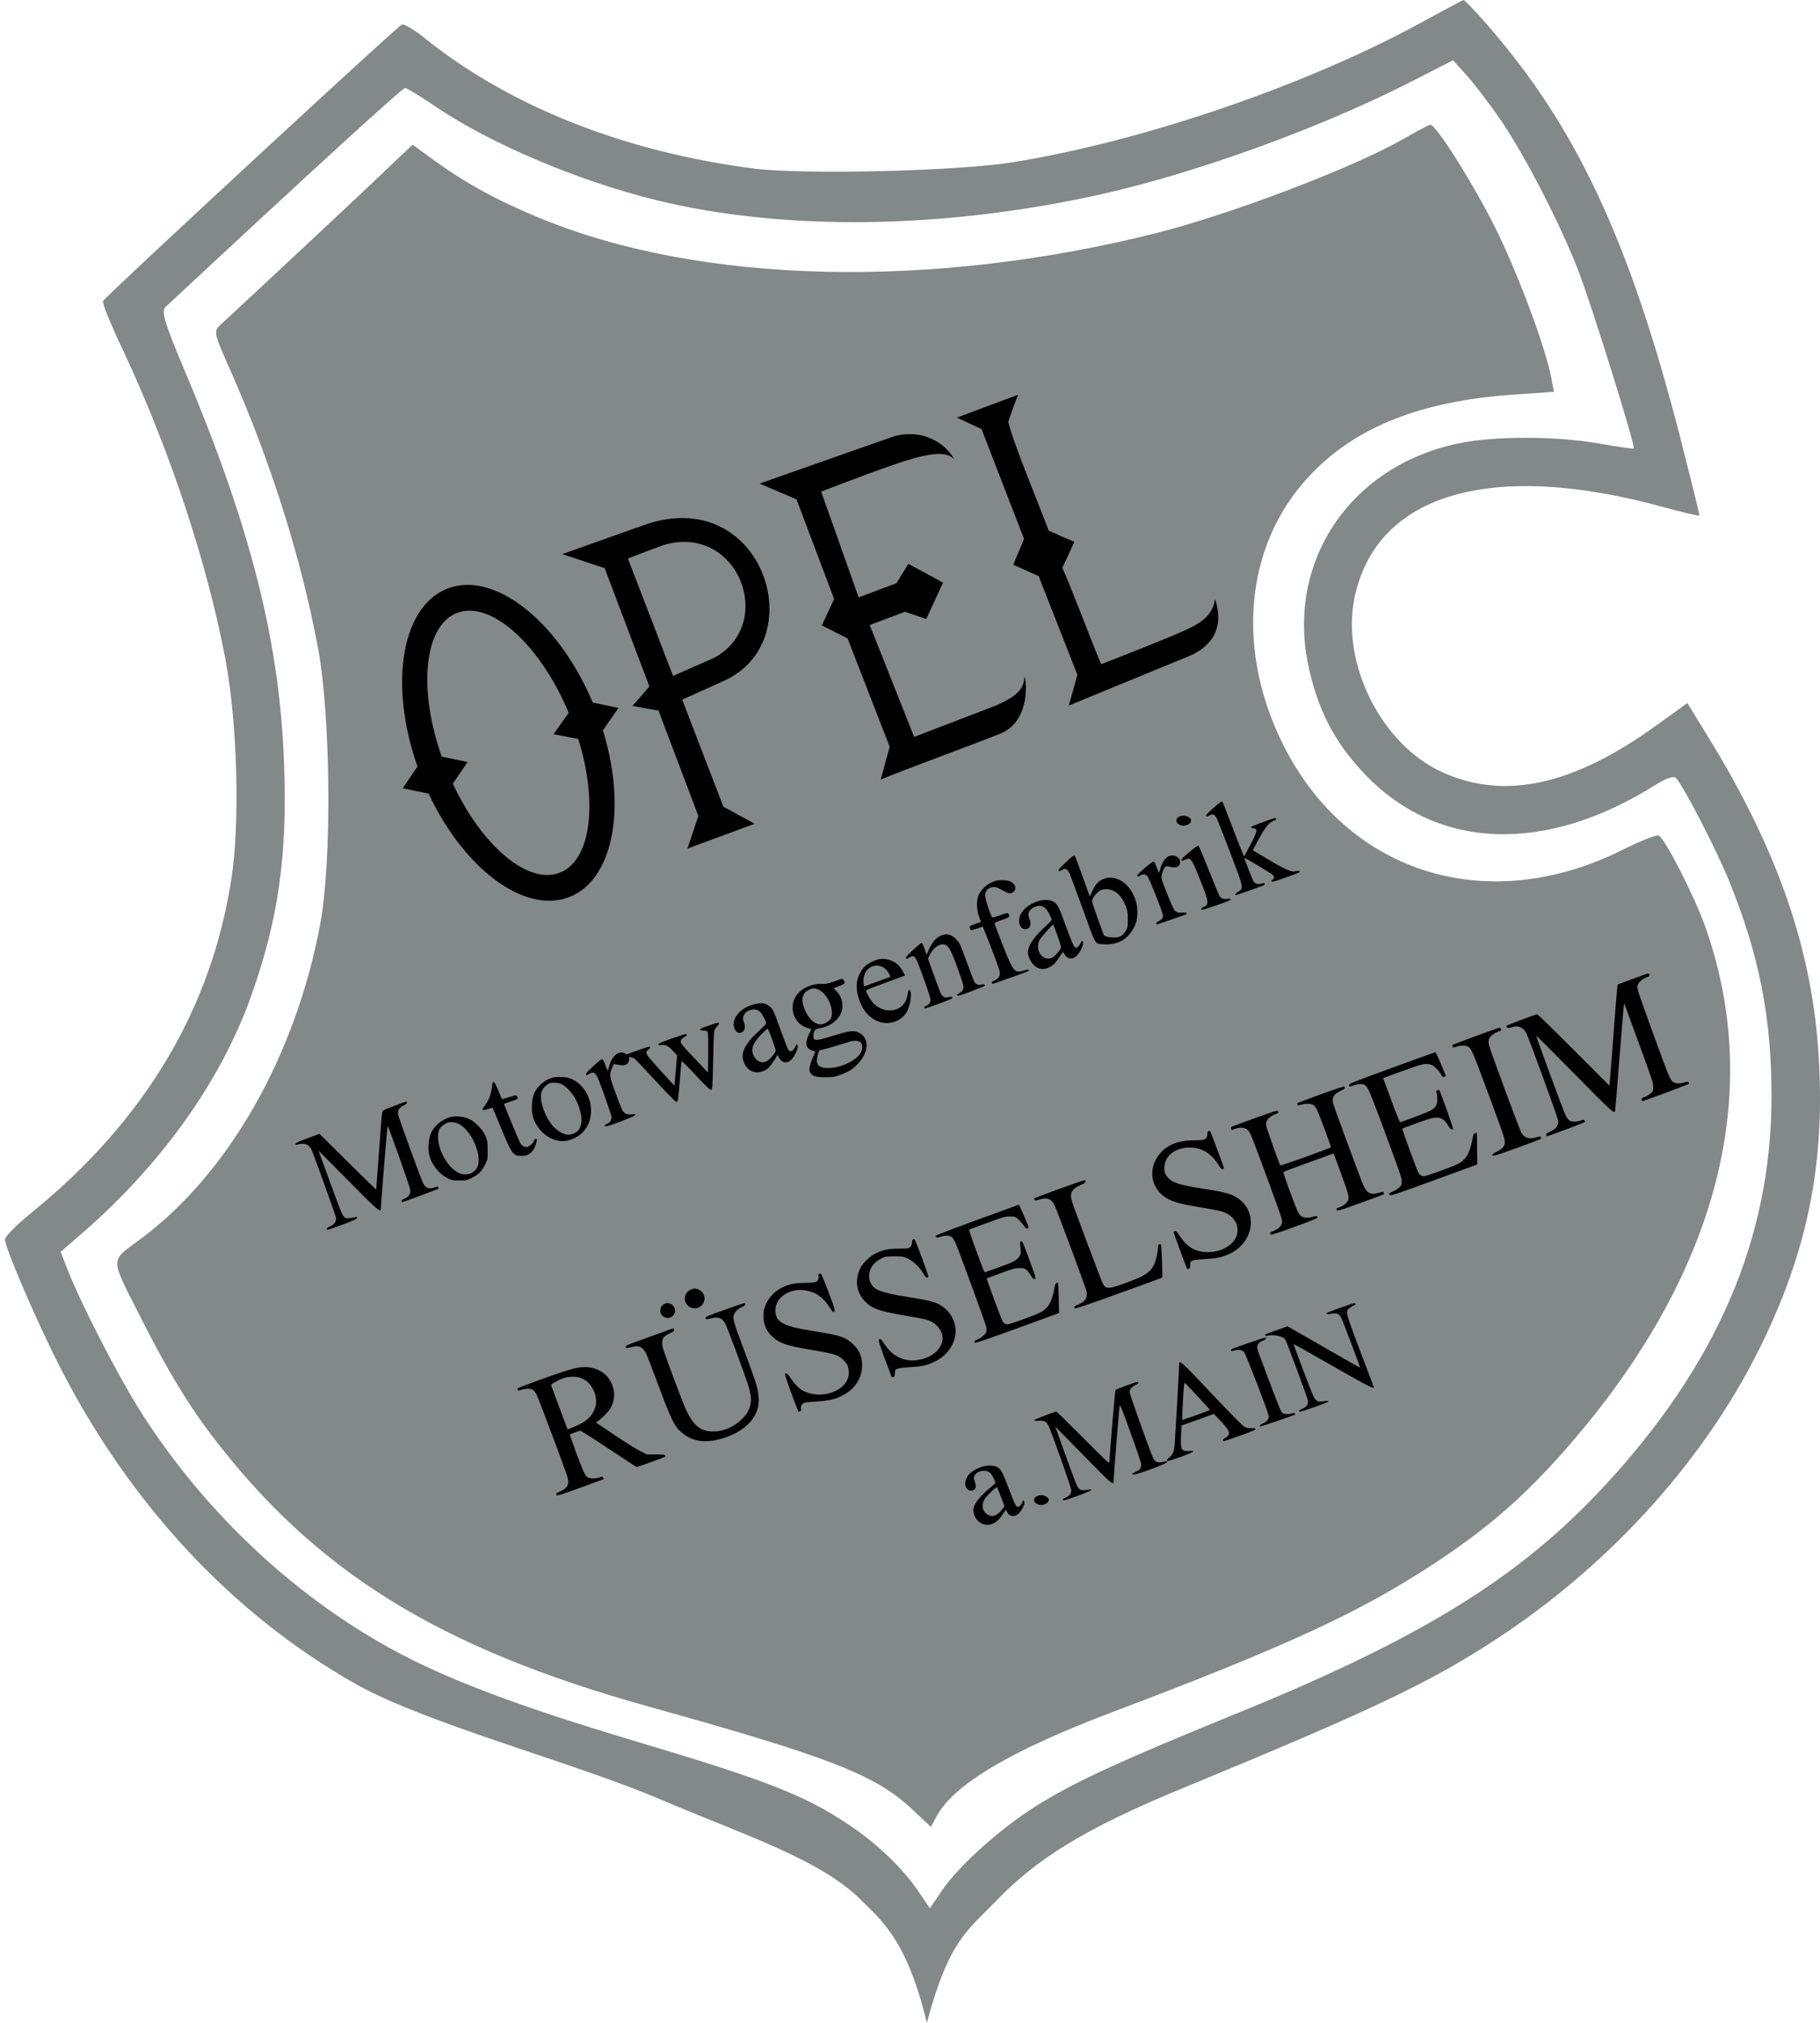 <svg width="369" height="410" xmlns="http://www.w3.org/2000/svg" xmlns:xlink="http://www.w3.org/1999/xlink" overflow="hidden"><defs><clipPath id="clip0"><rect x="563" y="155" width="369" height="410"/></clipPath></defs><g clip-path="url(#clip0)" transform="translate(-563 -155)"><path d="M260.621 341.883C250.446 336.038 226.109 326.784 210.644 322.806 164.9 311.279 118.18 312.335 85.622 325.729 77.238 329.138 70.564 332.791 64.459 337.175L59.657 340.665 55.099 336.363C51.517 332.872 27.018 309.981 20.669 304.136 19.285 302.837 19.366 302.431 22.622 295.125 30.843 276.617 37.111 256.81 40.529 238.383 43.052 224.583 43.297 195.359 40.936 182.777 35.971 155.989 22.297 132.123 4.634 118.972-1.796 114.183-1.796 115.482 4.39 103.224 9.681 92.752 13.913 85.69 18.634 79.439 39.715 51.596 64.703 36.01 107.598 24.077 144.063 13.93 153.424 10.277 160.749 3.458L164.738-0.276 165.877 1.835C169.296 8.247 180.854 15.148 201.202 22.859 236.691 36.253 251.83 43.234 266.969 53.219 277.795 60.363 285.039 66.695 293.586 76.436 324.109 111.26 333.876 148.196 321.667 182.371 319.469 188.459 313.69 199.824 312.306 200.636 311.9 200.879 308.644 199.58 305.062 197.795 278.039 184.238 249.958 192.599 236.609 218.17 226.435 237.733 228.226 259.326 241.33 273.37 250.528 283.355 263.958 288.712 282.76 290.011L291.062 290.579 290.574 293.096C289.597 298.859 284.225 313.309 279.748 322.644 275.353 331.736 267.214 344.724 265.993 344.724 265.749 344.724 263.307 343.425 260.621 341.883Z" fill="#838888" fill-rule="evenodd" transform="matrix(1 0 0 -1 587 525)"/><path d="M287.917 405.847C264.526 392.9 230.739 381.337 204.262 377.103 193.136 375.312 162.435 374.579 152.121 375.8 125.725 379.139 102.009 388.503 84.71 402.59 82.842 404.056 80.893 405.196 80.487 405.033 79.675 404.789 20.548 350.069 19.898 349.01 19.655 348.685 21.441 344.206 23.878 339.158 33.543 318.556 41.096 295.594 44.751 276.132 47.106 263.348 47.675 243.724 45.969 232.243 41.989 205.697 28.426 182.897 5.442 164.25 2.437 161.807 0 159.365 0 158.795 0 157.166 6.416 142.183 11.127 132.982 25.421 104.971 46.294 82.659 71.309 68.572 85.603 60.592 115.656 52.653 132.71 45.365 149.763 38.078 165.315 33.195 173.631 24.845 177.667 20.793 182.852 16.868 186.92 0 191.373 16.832 195.39 18.902 200.851 24.601 209.015 33.12 218.719 39.34 239.186 47.727 276.871 63.279 288.648 68.817 302.13 77.611 326.089 93.245 345.662 115.231 356.87 139.008 365.723 157.736 368.972 174.754 367.754 195.519 366.535 217.26 359.469 237.617 345.5 260.335L341.114 267.501 334.779 262.941C317.967 250.808 304.079 247.795 291.571 253.414 279.145 258.951 270.861 275.399 273.622 288.835 278.008 310.006 301.48 316.846 336.485 307.156 340.383 306.098 343.551 305.365 343.551 305.528 343.551 305.772 342.251 311.146 340.627 317.498 330.312 358.863 319.592 382.64 301.805 403.486 298.719 407.15 295.957 410 295.713 410 295.47 409.919 291.978 408.046 287.917 405.847ZM303.51 385.327C308.546 377.755 315.125 364.97 318.861 355.525 321.622 348.44 330.637 319.533 330.231 319.126 330.15 318.963 326.982 319.452 323.165 320.103 314.556 321.651 301.724 321.651 294.577 320.103 272.891 315.543 259.897 296.408 264.201 275.399 266.069 266.361 269.399 259.847 275.328 253.495 290.109 237.617 312.201 236.721 334.86 251.052 336.647 252.192 338.353 252.762 338.759 252.355 340.221 250.89 346.881 238.024 349.48 231.673 355.652 216.527 358.17 203.906 358.17 187.783 358.17 159.039 347.124 133.308 323.977 108.472 306.922 90.151 286.861 77.774 249.338 62.547 226.597 53.264 218.069 49.355 210.435 44.795 202.882 40.317 193.704 32.255 189.968 26.8L187.532 23.217 185.42 26.311C182.171 31.197 177.055 36.164 171.207 40.072 162.273 46.098 154.557 49.111 127.512 57.172 103.553 64.338 89.177 69.794 77.969 75.982 57.665 87.219 39.553 104.563 26.964 124.758 22.497 132.005 15.513 145.603 12.914 152.117L11.289 156.27 16 160.342C31.919 174.266 43.776 190.959 49.868 207.977 55.39 223.448 57.258 236.396 56.609 254.717 55.797 279.715 49.868 303.085 36.386 335.005 32.243 344.857 31.675 346.893 32.568 347.789 62.538 375.719 80.568 392.167 81.136 392.167 81.461 392.167 84.304 390.457 87.39 388.34 98.517 380.849 116.141 373.357 131.979 369.449 157.887 363.097 190.374 363.505 222.455 370.67 241.947 375.067 267.044 384.187 285.48 393.633L293.602 397.786 296.688 394.366C298.312 392.493 301.399 388.422 303.51 385.327Z" fill="#838888" fill-rule="evenodd" transform="matrix(1 0 0 -1 564 565)"/><path d="M2.406 18.386C2.243 18.286 1.487 17.667 0.746 17.005-0.247 16.098-0.573 15.738-0.455 15.608-0.336 15.464-0.188 15.493 0.212 15.724 0.909 16.127 1.309 15.94 1.754 15.018 1.932 14.644 3.148 11.549 4.437 8.152 7.165 1.013 7.18 0.941 6.127 0.322 5.534-0.023 5.253-0.426 5.594-0.426 5.697-0.426 10.011 1.085 11.138 1.517 11.271 1.574 11.39 1.704 11.39 1.819 11.39 2.064 11.316 2.064 10.649 1.877 9.982 1.689 9.374 1.92 9.092 2.452 8.825 2.956 7.224 7.087 7.284 7.145 7.343 7.217 12.62 4.036 12.991 3.705 13.169 3.546 13.317 3.302 13.317 3.158 13.317 3.028 13.169 2.827 12.991 2.697 12.754 2.539 12.694 2.438 12.813 2.323 12.917 2.208 13.703 2.424 15.63 3.114 17.083 3.647 18.343 4.122 18.432 4.194 18.713 4.453 18.298 4.611 17.735 4.439 16.771 4.151 15.689 4.655 10.323 7.879L9.003 8.671 10.16 10.83C11.42 13.19 12.22 14.198 13.154 14.615 13.762 14.874 13.88 15.033 13.629 15.177 13.421 15.306 8.559 13.507 8.618 13.334 8.647 13.248 8.9 13.147 9.181 13.104 10.026 12.989 9.952 12.557 8.573 9.894 7.906 8.613 7.313 7.519 7.254 7.447 7.195 7.389 6.187 9.865 5.016 12.96 3.844 16.04 2.851 18.573 2.807 18.573 2.762 18.559 2.584 18.487 2.406 18.386Z" fill-rule="evenodd" transform="matrix(1 0 0 -1 808 336)"/><path d="M0.108 1.49C-0.451 1.225-0.664 0.637-0.352 0.227 0.338-0.681 2.227-0.448 2.473 0.571 2.555 0.925 2.489 1.025 2.062 1.324 1.504 1.701 0.699 1.767 0.108 1.49Z" fill-rule="evenodd" transform="matrix(1 0 0 -1 802 322)"/><path d="M2.386 12.306C2.122 12.118 1.345 11.48 0.646 10.886-0.286 10.089-0.566 9.771-0.457 9.626-0.333 9.495-0.162 9.524 0.32 9.756 1.438 10.292 1.578 10.104 3.707 4.7 5.075 1.252 5.121 0.585 4.033 0.165 3.567-0.009 3.381-0.415 3.769-0.415 3.863-0.415 5.23 0.02 6.768 0.556 8.726 1.223 9.565 1.585 9.519 1.715 9.472 1.846 9.239 1.875 8.788 1.817 7.98 1.701 7.545 1.904 7.188 2.527 7.048 2.787 6.069 5.134 5.028 7.771 3.987 10.394 3.07 12.567 2.992 12.581 2.915 12.61 2.651 12.48 2.386 12.306Z" fill-rule="evenodd" transform="matrix(1 0 0 -1 803 339)"/><path d="M2.505 17.456C2.346 17.382 1.593 16.732 0.839 15.992-0.175 15.017-0.494 14.632-0.378 14.499-0.262 14.381-0.088 14.411 0.318 14.662 1.042 15.091 1.404 14.913 1.882 13.878 2.071 13.45 3.302 10.138 4.606 6.545 7.286-0.876 6.909-0.255 8.807-0.388 11.617-0.595 13.747 0.647 14.993 3.204 15.456 4.18 15.529 4.49 15.587 5.614 15.659 7.255 15.442 8.305 14.732 9.754 13.501 12.267 11.154 13.583 9.039 12.962 7.894 12.622 7.141 11.897 6.489 10.463L5.953 9.295 4.838 12.385C4.229 14.07 3.548 15.948 3.331 16.539 3.128 17.116 2.911 17.604 2.867 17.589 2.824 17.589 2.665 17.53 2.505 17.456ZM11.067 10.271C11.965 9.709 12.675 8.748 13.225 7.373 13.602 6.412 13.66 6.117 13.66 4.653 13.66 3.086 13.645 2.982 13.225 2.302 12.617 1.297 12.023 0.972 10.835 0.972 10.313 0.987 9.662 1.06 9.372 1.164L8.836 1.356 7.576 4.83C6.33 8.246 6.315 8.334 6.518 8.793 6.851 9.487 7.474 10.182 8.068 10.508 8.865 10.951 10.154 10.848 11.067 10.271Z" fill-rule="evenodd" transform="matrix(1 0 0 -1 778 346)"/><path d="M5.676 13.299C5.029 12.819 4.623 12.17 4.293 11.069L3.962 10.038 3.511 11.21C3.15 12.17 3.015 12.367 2.774 12.339 2.413 12.269-0.443 9.798-0.443 9.544-0.443 9.289-0.142 9.304 0.218 9.558 0.684 9.882 1.301 9.826 1.632 9.416 1.992 8.993 4.668 2.3 4.774 1.552 4.849 1.086 4.789 0.973 4.368 0.592 4.097 0.366 3.797 0.168 3.676 0.168 3.556 0.168 3.466 0.041 3.466-0.114 3.466-0.269 3.496-0.397 3.526-0.397 3.556-0.397 4.864 0.055 6.412 0.592 7.976 1.142 9.344 1.608 9.434 1.651 9.54 1.679 9.585 1.806 9.54 1.905 9.479 2.06 9.284 2.088 8.803 2.032 7.886 1.947 7.45 2.074 7.074 2.569 6.909 2.794 6.232 4.319 5.586 5.971 4.488 8.739 4.413 8.993 4.533 9.6 4.714 10.489 5.104 11.294 5.405 11.393 5.54 11.435 5.886 11.393 6.172 11.323 7.48 10.97 8.277 11.365 8.277 12.339 8.277 13.398 6.623 14.005 5.676 13.299Z" fill-rule="evenodd" transform="matrix(1 0 0 -1 794 342)"/><path d="M4.08 20.173C2.892 19.65 1.75 18.502 1.354 17.427 0.942 16.293 1.005 14.562 1.513 13.19L1.909 12.13 0.72 11.727C-0.405 11.34-0.453 11.295-0.358 10.922-0.294 10.713-0.215 10.504-0.184 10.459-0.136 10.429 0.435 10.579 1.085 10.787L2.273 11.19 2.4 10.862C4.635 5.252 5.65 2.492 5.713 1.954 5.792 1.164 5.38 0.552 4.54 0.224 4.16 0.074 4.033-0.06 4.112-0.224 4.16-0.343 4.287-0.418 4.382-0.388 4.477-0.358 6.141 0.224 8.091 0.91 10.025 1.581 11.61 2.193 11.61 2.253 11.61 2.521 11.309 2.536 10.659 2.327 8.693 1.671 8.471 1.954 6.331 7.371 5.396 9.743 4.635 11.757 4.635 11.862 4.635 11.966 5.317 12.265 6.141 12.548 7.694 13.07 7.885 13.249 7.457 13.772 7.266 13.995 7.108 13.966 5.84 13.503 5.047 13.22 4.334 13.011 4.223 13.055 3.922 13.16 2.733 16.711 2.733 17.487 2.733 18.322 3.129 18.875 3.938 19.113 4.651 19.337 5.079 19.233 6.347 18.502 7.504 17.86 7.916 17.785 8.424 18.188 8.947 18.591 9.01 19.262 8.582 19.77 8.091 20.367 7.362 20.605 6.109 20.605 5.253 20.605 4.841 20.516 4.08 20.173Z" fill-rule="evenodd" transform="matrix(1 0 0 -1 760 354)"/><path d="M3.355 13.318C1.441 12.677 0.077 11.455-0.294 10.081-0.621 8.829-0.072 7.669 0.848 7.669 1.827 7.669 2.212 8.555 1.723 9.761 1.604 10.051 1.5 10.432 1.5 10.6 1.5 11.165 1.945 11.761 2.583 12.081 3.963 12.768 4.971 12.341 5.757 10.723 6.024 10.173 6.247 9.654 6.247 9.562 6.247 9.471 5.639 8.86 4.912 8.188 2.85 6.326 1.678 4.707 1.441 3.395 1.234 2.158 2.168 0.418 3.34-0.132 4.156-0.514 4.838-0.498 5.728-0.056 6.573 0.356 6.974 0.769 7.879 2.158 8.442 3.013 8.531 3.104 8.665 2.845 9.569 1.074 11.201 1.44 12.21 3.624 12.655 4.601 12.699 4.875 12.492 5.211 12.388 5.379 12.284 5.272 12.046 4.799 11.868 4.448 11.587 4.082 11.409 3.99 11.127 3.837 11.038 3.868 10.771 4.188 10.593 4.402 9.896 6.112 9.213 7.99 7.79 11.99 7.463 12.646 6.736 13.165 6.01 13.669 4.601 13.745 3.355 13.318ZM7.404 6.341C8.057 4.509 8.175 4.051 8.042 3.761 7.819 3.242 6.855 2.189 6.38 1.929 4.526 0.952 2.717 3.349 3.74 5.425 4.022 5.99 6.321 8.585 6.529 8.585 6.573 8.585 6.974 7.578 7.404 6.341Z" fill-rule="evenodd" transform="matrix(1 0 0 -1 770 351)"/><path d="M7.167 14.497C5.996 14.201 5.04 13.194 4.254 11.388L3.855 10.47 3.455 11.684C3.227 12.335 2.97 12.883 2.87 12.883 2.584 12.883-0.328 10.204-0.328 9.937-0.328 9.671-0.028 9.597 0.214 9.819 0.543 10.115 1.014 10.248 1.299 10.13 1.428 10.071 1.685 9.73 1.87 9.345 2.37 8.324 4.511 2.328 4.611 1.633 4.726 0.922 4.469 0.434 3.826 0.152 3.369-0.04 3.269-0.203 3.541-0.366 3.683-0.469 8.766 1.411 9.008 1.647 9.294 1.914 8.894 2.077 8.352 1.899 7.581 1.662 7.067 1.929 6.681 2.787 6.51 3.172 5.868 4.889 5.254 6.592L4.14 9.7 4.426 10.293C5.097 11.699 6.153 12.587 7.138 12.587 8.266 12.587 8.766 11.729 10.45 6.917 11.321 4.46 11.407 4.09 11.293 3.601 11.193 3.172 11.036 2.995 10.565 2.743 10.136 2.521 9.994 2.388 10.093 2.24 10.179 2.077 10.736 2.24 12.835 3.039 14.262 3.587 15.504 4.09 15.59 4.164 15.847 4.416 15.461 4.593 14.962 4.445 14.348 4.268 13.877 4.46 13.534 5.052 13.391 5.304 12.735 6.991 12.092 8.783 11.45 10.589 10.764 12.35 10.565 12.691 10.093 13.52 9.237 14.304 8.566 14.497 7.952 14.674 7.938 14.674 7.167 14.497Z" fill-rule="evenodd" transform="matrix(1 0 0 -1 747 359)"/><path d="M3.289 12.296C1.616 11.592 0.853 10.872 0.148 9.316-0.6 7.686-0.424 5.498 0.618 3.325 1.528 1.431 2.878 0.241 4.654-0.214 6.723-0.743 8.998 0.241 9.922 2.047 10.539 3.266 10.876 5.322 10.583 6.1 10.377 6.614 10.113 6.32 10.025 5.483 9.878 4.206 9.203 3.163 8.19 2.635 6.561 1.783 4.507 2.194 3.098 3.648 2.364 4.397 1.44 6.115 1.645 6.306 1.733 6.379 3.274 6.996 5.094 7.656 6.914 8.317 8.645 8.963 8.954 9.081L9.497 9.301 9.115 10.006C8.513 11.122 7.97 11.665 7.06 12.135 5.857 12.752 4.492 12.81 3.289 12.296ZM5.241 10.828C5.593 10.593 5.96 10.167 6.18 9.741L6.547 9.022 4.023 8.097C2.628 7.583 1.425 7.143 1.337 7.113 1.058 7.01 0.955 8.405 1.19 9.154 1.469 10.094 1.895 10.652 2.628 11.019 3.45 11.445 4.419 11.371 5.241 10.828Z" fill-rule="evenodd" transform="matrix(1 0 0 -1 737 362)"/><path d="M8.137 19.07C6.791 18.605 6.373 18.515 5.723 18.575 4.254 18.725 2.382 18.08 1.175 17.03-1.331 14.839-0.511 10.668 2.614 9.678 3.063 9.543 3.434 9.408 3.465 9.393 3.48 9.378 3.279 8.898 3.001 8.343 2.134 6.542 2.351 5.477 3.681 5.087 4.006 4.997 4.269 4.877 4.269 4.817 4.269 4.757 4.084 4.307 3.867 3.827 3.65 3.362 3.372 2.582 3.248 2.101 3.047 1.351 3.047 1.171 3.233 0.721 3.589-0.104 4.331-0.359 6.358-0.344 7.889-0.344 8.199-0.284 9.359 0.136 10.071 0.391 10.983 0.811 11.386 1.066 12.499 1.756 13.66 3.047 14.201 4.172 15.238 6.317 14.619 8.253 12.685 8.868 11.819 9.153 10.782 8.973 7.874 8.058 4.408 6.963 3.882 6.963 3.913 8.043 3.944 9.108 4.192 9.393 5.182 9.588 8.059 10.098 9.993 12.139 9.792 14.434 9.699 15.514 9.251 16.475 8.554 17.15L7.998 17.69 9.111 18.125C10.303 18.575 10.488 18.83 10.04 19.34L9.761 19.655 8.137 19.07ZM5.399 17.15C7.147 15.995 8.23 12.829 7.363 11.448 7.038 10.938 6.017 10.383 5.383 10.368 4.006 10.353 2.537 11.944 1.871 14.179 1.407 15.739 1.825 16.865 3.093 17.435 3.867 17.795 4.579 17.705 5.399 17.15ZM13.35 6.842C13.83 6.512 13.954 5.702 13.644 4.892 12.963 3.182 9.622 1.531 6.853 1.516 4.904 1.516 4.285 2.281 4.795 4.127L5.074 5.087 5.863 5.282C6.311 5.372 7.719 5.777 8.988 6.167 10.272 6.557 11.447 6.918 11.618 6.963 12.267 7.113 13.025 7.053 13.35 6.842Z" fill-rule="evenodd" transform="matrix(1 0 0 -1 724 373)"/><path d="M3.937 13.455C1.511 12.859-0.23 11.163-0.26 9.391-0.29 8.093 0.737 7.222 1.556 7.848 2.062 8.23 2.136 8.887 1.809 9.85 1.571 10.507 1.571 10.629 1.779 11.133 2.032 11.774 2.523 12.141 3.327 12.324 4.101 12.508 4.651 12.355 5.187 11.805 5.663 11.331 6.393 9.819 6.318 9.513 6.288 9.407 5.648 8.75 4.875 8.047 1.794 5.221 0.99 3.372 1.958 1.371 2.731-0.218 4.339-0.768 5.946-0.004 6.601 0.302 6.928 0.592 7.464 1.356 7.851 1.89 8.268 2.517 8.387 2.761L8.61 3.204 8.967 2.593C9.845 1.065 11.378 1.493 12.316 3.54 12.762 4.487 12.837 4.915 12.628 5.266 12.539 5.404 12.42 5.266 12.227 4.839 11.75 3.769 11.11 3.632 10.679 4.503 10.53 4.808 9.89 6.519 9.25 8.276 7.896 12.049 7.702 12.462 7.092 12.981 6.274 13.699 5.395 13.822 3.937 13.455ZM7.524 6.382C7.94 5.221 8.283 4.182 8.283 4.075 8.283 3.678 7.077 2.242 6.467 1.921 5.44 1.386 4.413 1.799 3.818 3.021 3.163 4.335 3.595 5.541 5.336 7.329 5.976 7.97 6.556 8.505 6.631 8.505 6.705 8.505 7.107 7.558 7.524 6.382Z" fill-rule="evenodd" transform="matrix(1 0 0 -1 712 372)"/><path d="M17.38 15.366C16.758 15.151 15.953 14.865 15.604 14.736 14.724 14.435 14.739 14.106 15.634 14.106 16.151 14.106 16.348 14.034 16.469 13.82 16.575 13.648 16.606 12.145 16.591 9.582L16.545 5.602 13.92 8.38C12.463 9.897 11.218 11.286 11.127 11.472 10.884 11.973 11.097 12.46 11.689 12.76 12.19 13.004 12.372 13.29 12.114 13.433 12.038 13.462 10.763 13.061 9.261 12.531 7.379 11.873 6.514 11.501 6.483 11.343 6.438 11.143 6.529 11.114 7.121 11.186 7.971 11.3 8.502 11.014 9.549 9.883L10.277 9.081 10.019 6.046C9.883 4.386 9.761 3.011 9.746 2.983 9.67 2.925 4.693 8.437 4.374 8.938 3.919 9.625 3.934 9.869 4.48 10.27 4.753 10.47 4.875 10.67 4.814 10.771 4.693 10.942 4.48 10.885 0.807 9.582 0.231 9.382-0.224 9.139-0.224 9.038-0.224 8.924 0.064 8.824 0.534 8.766 0.944 8.723 1.46 8.566 1.657 8.423 1.855 8.28 3.782 6.247 5.937 3.913 8.851 0.749 9.943-0.339 10.171-0.31 10.46-0.281 10.49-0.067 10.809 3.756 10.975 5.975 11.158 7.864 11.188 7.936 11.203 8.022 12.493 6.733 14.041 5.073 16.135 2.84 16.924 2.095 17.152 2.109 17.44 2.152 17.456 2.296 17.577 7.664 17.638 10.699 17.729 13.448 17.774 13.791 17.82 14.192 18.017 14.579 18.305 14.879 19.14 15.781 18.882 15.91 17.38 15.366Z" fill-rule="evenodd" transform="matrix(1 0 0 -1 690 378)"/><path d="M6.038 14.382C5.36 13.909 4.893 13.192 4.591 12.14 4.456 11.667 4.305 11.179 4.275 11.057 4.23 10.935 3.989 11.392 3.748 12.094 3.476 12.811 3.205 13.345 3.084 13.345 2.889 13.345 2.03 12.628 0.508 11.179 0.01 10.706-0.246 10.355-0.186 10.218-0.125 10.02-0.035 10.035 0.387 10.294 1.291 10.858 1.698 10.645 2.271 9.348 2.994 7.671 4.983 1.966 4.983 1.539 4.983 0.929 4.667 0.471 4.079 0.227 3.612 0.029 3.522-0.139 3.778-0.307 4.019-0.459 9.806 1.768 9.806 2.012 9.806 2.195 9.655 2.225 9.067 2.134 8.133 2.012 7.5 2.317 7.108 3.095 6.957 3.4 6.34 5.001 5.737 6.633 4.546 9.898 4.501 10.187 5.134 11.621L5.435 12.323 6.234 12.201C7.515 11.987 7.877 12.048 8.253 12.491 8.706 13.04 8.69 13.543 8.193 14.107 7.605 14.763 6.762 14.87 6.038 14.382Z" fill-rule="evenodd" transform="matrix(1 0 0 -1 682 383)"/><path d="M3.863 12.54C2.26 12.025 0.806 10.704 0.242 9.249-0.144 8.206-0.292 6.238-0.055 5.078 0.657 1.743 3.966-0.783 6.875-0.21 9.917 0.392 11.831 2.757 11.831 5.915 11.831 8.603 10.288 11.174 8.017 12.246 7.305 12.584 6.919 12.657 5.821 12.701 4.976 12.73 4.263 12.672 3.863 12.54ZM5.821 11.276C6.934 10.748 8.225 9.264 8.952 7.678 10.169 5.063 10.199 2.728 9.056 1.699 8.655 1.332 7.75 0.994 7.201 0.994 6.459 0.994 5.243 1.626 4.441 2.419 2.423 4.417 1.088 8.456 1.934 10.028 2.216 10.571 2.883 11.218 3.373 11.409 3.996 11.658 5.154 11.599 5.821 11.276Z" fill-rule="evenodd" transform="matrix(1 0 0 -1 671 386)"/><path d="M1.752 13.723C1.64 12.397 1.052 10.857 0.289 9.902-0.442 8.975-0.299 8.804 0.909 9.217 1.402 9.389 1.831 9.503 1.863 9.474 1.895 9.446 2.642 7.649 3.532 5.496 5.822-0.036 6.012-0.279 7.777-0.279 8.588-0.279 8.826-0.221 9.319 0.121 9.653 0.349 10.05 0.777 10.225 1.076 10.559 1.646 10.957 3.044 10.813 3.158 10.655 3.3 10.225 3.015 10.225 2.758 10.225 2.359 9.224 1.504 8.763 1.504 8.286 1.504 7.729 1.846 7.459 2.331 7.236 2.73 4.184 10.087 4.184 10.23 4.184 10.273 4.836 10.515 5.615 10.772 6.918 11.185 7.046 11.271 6.95 11.541 6.775 12.083 6.616 12.083 5.217 11.627 4.47 11.385 3.818 11.199 3.787 11.228 3.755 11.256 3.405 12.04 3.023 12.982 2.149 15.063 1.879 15.234 1.752 13.723Z" fill-rule="evenodd" transform="matrix(1 0 0 -1 661 389)"/><path d="M19.919 24.848C17.619 23.982 17.588 23.967 17.483 23.451 17.408 23.162 17.122 19.548 16.837 15.418 16.536 11.288 16.28 7.901 16.265 7.886 16.25 7.871 13.648 10.407 10.505 13.52L4.775 19.199 3.362 18.668C2.58 18.379 1.497 17.969 0.941 17.756 0.309 17.513-0.082 17.286-0.082 17.134-0.082 16.952 0.023 16.936 0.414 17.043 1.347 17.27 2.129 17.179 2.55 16.785 2.775 16.572 3.016 16.283 3.091 16.132 3.422 15.524 8.024 2.784 8.099 2.252 8.234 1.448 7.813 0.81 6.926 0.445 6.294 0.187 6.069-0.101 6.354-0.268 6.415-0.299 7.783 0.157 9.392 0.764 11.573 1.569 12.34 1.918 12.385 2.131 12.415 2.359 12.37 2.389 12.084 2.298 11.889 2.237 11.362 2.146 10.926 2.101 10.235 2.025 10.084 2.07 9.768 2.359 9.317 2.799 9.122 3.3 5.016 14.583L4.565 15.797 10.656 9.663C16.776 3.482 17.197 3.118 17.227 4.059 17.258 5.532 18.521 20.93 18.596 20.809 18.927 20.247 23.138 8.372 23.183 7.825 23.273 6.99 22.882 6.413 22.01 6.049 21.619 5.897 21.423 5.73 21.423 5.532 21.423 5.274 21.498 5.289 22.596 5.684 23.228 5.927 24.912 6.55 26.311 7.066 27.724 7.598 28.883 8.038 28.913 8.053 28.928 8.068 28.913 8.19 28.852 8.326 28.777 8.539 28.702 8.539 28.161 8.342 26.942 7.916 26.311 8.144 25.769 9.222 25.318 10.103 20.807 22.494 20.716 23.102 20.581 23.922 20.897 24.453 21.799 24.924 22.296 25.182 22.566 25.425 22.521 25.546 22.476 25.653 22.401 25.744 22.341 25.729 22.296 25.729 21.198 25.334 19.919 24.848Z" fill-rule="evenodd" transform="matrix(1 0 0 -1 623 404)"/><path d="M4.335 12.592C2.499 12.076 0.901 10.704 0.304 9.14-0.099 8.078-0.249 6.219-0.01 5.068 0.438 3.017 1.946 1.07 3.842 0.14 4.604-0.228 4.873-0.273 6.127-0.273 7.411-0.273 7.635-0.228 8.516 0.185 9.934 0.863 10.651 1.557 11.308 2.87 11.876 3.991 11.876 3.991 11.876 5.835 11.861 7.546 11.831 7.783 11.443 8.727 10.845 10.143 9.128 11.854 7.829 12.326 6.739 12.74 5.231 12.843 4.335 12.592ZM6.202 11.102C8.8 9.597 10.875 4.463 9.74 2.353 9.009 0.981 7.232 0.568 5.739 1.409 3.111 2.899 1.08 7.606 2.036 9.966 2.26 10.527 2.932 11.117 3.738 11.441 4.305 11.677 5.485 11.515 6.202 11.102Z" fill-rule="evenodd" transform="matrix(1 0 0 -1 650 394)"/><path d="M25.004 31.58 22.004 30.471 21.897 29.883C21.844 29.563 21.497 25.301 21.137 20.411 20.777 15.521 20.43 11.179 20.39 10.738L20.31 9.95 13.082 17.191C9.122 21.159 5.774 24.419 5.668 24.419 5.334 24.406-0.52 22.215-0.56 22.068-0.574 22.001-0.547 21.867-0.48 21.774-0.387 21.613-0.213 21.627 0.573 21.814 1.333 22.001 1.6 22.014 1.974 21.894 2.68 21.654 3.107 21.266 3.494 20.505 4.014 19.489 9.642 4.058 9.828 3.136 9.988 2.401 9.975 2.321 9.682 1.76 9.402 1.252 9.215 1.092 8.388 0.691 7.588 0.304 7.441 0.183 7.495-0.03 7.535-0.177 7.601-0.298 7.655-0.298 7.895-0.298 15.336 2.495 15.363 2.602 15.376 2.655 15.349 2.789 15.283 2.896 15.176 3.069 15.043 3.056 14.349 2.842 13.362 2.548 12.456 2.615 12.015 3.029 11.842 3.189 11.522 3.724 11.295 4.218 10.815 5.247 5.388 20.037 5.454 20.104 5.481 20.13 8.962 16.643 13.202 12.355 20.764 4.686 21.19 4.298 21.457 4.766 21.484 4.806 21.884 9.736 22.351 15.708 22.817 21.667 23.231 26.557 23.284 26.557 23.324 26.557 23.418 26.356 23.497 26.129 23.578 25.889 24.884 22.295 26.418 18.14 28.898 11.379 29.192 10.498 29.192 9.749 29.205 8.921 29.192 8.894 28.658 8.387 28.352 8.106 27.805 7.772 27.418 7.638 26.845 7.425 26.751 7.345 26.818 7.117 26.871 6.97 26.925 6.823 26.938 6.81 27.018 6.73 36.393 10.217 36.433 10.337 36.447 10.404 36.42 10.538 36.353 10.645 36.246 10.805 36.113 10.805 35.473 10.591 34.553 10.31 33.526 10.377 33.126 10.738 32.966 10.872 32.672 11.326 32.472 11.727 31.912 12.836 26.258 28.387 26.071 29.322 25.938 30.004 25.938 30.191 26.111 30.511 26.391 31.059 26.965 31.54 27.672 31.834 28.005 31.968 28.325 32.128 28.378 32.168 28.525 32.288 28.352 32.702 28.152 32.702 28.072 32.689 26.658 32.195 25.004 31.58Z" fill-rule="evenodd" transform="matrix(1 0 0 -1 869 385)"/><path d="M4.242 24.015C1.689 23.074-0.43 22.268-0.484 22.214-0.539 22.174-0.539 22.013-0.498 21.865-0.417 21.623-0.403 21.623 0.371 21.878 1.254 22.174 2.232 22.134 2.761 21.785 3.318 21.435 3.753 20.427 6.51 12.971 9.565 4.721 9.878 3.848 10.041 2.988 10.272 1.873 9.796 1.187 8.37 0.542 7.637 0.207 7.393-0.129 7.773-0.277 8.004-0.358 17.402 3.041 17.47 3.23 17.483 3.31 17.456 3.445 17.388 3.552 17.293 3.7 17.171 3.7 16.614 3.512 15.093 3.001 13.993 3.337 13.409 4.506 12.893 5.541 7.053 21.341 6.876 22.174 6.809 22.55 6.781 23.034 6.836 23.249 6.972 23.8 7.827 24.579 8.615 24.861 8.995 24.996 9.321 25.13 9.335 25.143 9.457 25.224 9.199 25.735 9.049 25.721 8.954 25.708 6.795 24.942 4.242 24.015Z" fill-rule="evenodd" transform="matrix(1 0 0 -1 858 389)"/><path d="M8.189 25.555C0.141 22.604-0.554 22.333-0.486 22.076-0.431 21.927-0.39 21.792-0.363 21.765-0.349 21.751 0.018 21.859 0.454 22.008 1.353 22.32 2.211 22.36 2.687 22.103 2.864 22.022 3.218 21.575 3.463 21.128 3.709 20.682 5.152 16.972 6.664 12.87 10.136 3.462 10.191 3.286 10.191 2.474 10.191 1.864 10.136 1.743 9.659 1.296 9.373 1.012 8.788 0.646 8.366 0.484 7.549 0.145 7.522 0.105 7.78-0.22 7.93-0.41 8.938-0.071 16.727 2.771L25.51 5.98 25.51 6.548C25.497 6.86 25.483 8.308 25.469 9.77L25.442 12.41 25.143 12.315C24.721 12.194 24.761 12.288 24.489 10.88 23.931 8.105 23.182 6.887 21.52 6.048 20.404 5.492 15.147 3.597 14.712 3.597 14.276 3.597 13.799 3.895 13.568 4.315 13.227 4.924 10.231 13.141 10.313 13.236 10.354 13.29 11.688 13.791 13.255 14.36 16.618 15.578 17.394 15.713 18.361 15.212 18.838 14.969 19.096 14.698 19.519 13.994 20.036 13.128 20.39 12.87 20.608 13.209 20.676 13.317 18.13 20.492 17.83 21.006 17.776 21.101 17.639 21.128 17.449 21.047 17.19 20.952 17.163 20.885 17.285 20.492 17.353 20.248 17.408 19.639 17.408 19.152 17.408 18.082 17.108 17.541 16.182 16.972 15.624 16.62 10.204 14.563 9.864 14.563 9.782 14.563 8.965 16.566 8.066 19.03L6.418 23.484 6.773 23.619C6.963 23.687 8.42 24.215 9.986 24.784 14.589 26.476 15.147 26.584 16.318 26.124 16.877 25.907 17.884 24.838 18.293 24.025 18.443 23.755 18.565 23.673 18.77 23.727 18.919 23.768 19.069 23.849 19.11 23.904 19.178 24.025 17.176 28.696 17.04 28.736 16.986 28.75 12.996 27.315 8.189 25.555Z" fill-rule="evenodd" transform="matrix(1 0 0 -1 837 397)"/><path d="M17.75 28.191C15.147 27.251 13.02 26.429 13.02 26.351 13.033 25.959 13.231 25.894 13.8 26.09 14.54 26.338 15.702 26.338 16.191 26.09 16.442 25.959 16.72 25.62 16.971 25.137 17.486 24.132 19.931 17.529 19.825 17.424 19.772 17.385 17.473 16.524 14.698 15.506 11.5 14.358 9.624 13.731 9.571 13.809 9.281 14.292 6.783 21.353 6.717 21.849 6.664 22.279 6.717 22.579 6.862 22.866 7.127 23.375 7.986 24.015 8.686 24.224 9.188 24.367 9.281 24.511 9.069 24.824 8.99 24.968 7.972 24.654 4.352 23.336 1.815 22.423-0.312 21.64-0.365 21.587-0.431 21.522-0.445 21.366-0.405 21.222L-0.312 20.961 0.441 21.222C1.339 21.535 2.291 21.483 2.819 21.105 3.017 20.974 3.334 20.53 3.546 20.113 4.127 18.938 9.677 3.852 9.849 2.978 9.981 2.312 9.981 2.117 9.809 1.803 9.518 1.255 9.082 0.89 8.223 0.511 7.431 0.146 7.404 0.107 7.589-0.193 7.695-0.35 8.554-0.076 12.359 1.294 14.923 2.221 17.037 3.056 17.076 3.148 17.222 3.526 16.892 3.617 16.244 3.395 15.438 3.121 14.566 3.134 13.985 3.395 13.654 3.552 13.43 3.813 13.165 4.348 12.571 5.51 10.073 12.335 10.206 12.465 10.285 12.544 15.306 14.397 19.904 16.041L20.393 16.211 21.794 12.413C23.419 8.015 23.604 7.297 23.287 6.645 23.036 6.11 22.256 5.536 21.49 5.275 21.199 5.183 20.948 5.04 20.948 4.961 20.961 4.426 21.16 4.479 25.824 6.175 28.387 7.102 30.515 7.885 30.554 7.924 30.581 7.963 30.581 8.107 30.541 8.25 30.462 8.498 30.449 8.498 29.59 8.25 27.779 7.702 27.013 8.159 26.181 10.312 24.952 13.483 20.42 25.777 20.287 26.325 19.97 27.538 20.446 28.295 21.913 28.961 22.639 29.3 22.772 29.457 22.56 29.757 22.494 29.848 20.935 29.339 17.75 28.191Z" fill-rule="evenodd" transform="matrix(1 0 0 -1 813 405)"/><path d="M11.046 27.772C10.87 27.732 10.803 27.587 10.803 27.268 10.803 26.659 10.574 26.195 10.169 26.023 9.994 25.943 9.104 25.877 8.12 25.877 4.601 25.877 2.16 24.777 0.663 22.511-1.373 19.424-0.361 15.607 2.929 13.925 4.129 13.302 5.693 12.904 9.32 12.295 10.911 12.03 12.596 11.725 13.068 11.632 15.482 11.076 16.911 9.605 16.911 7.657 16.911 5.205 14.241 3.218 10.938 3.218 8.403 3.218 6.785 4.132 5.194 6.478 4.601 7.352 4.412 7.551 4.196 7.498 4.048 7.458 3.926 7.365 3.926 7.286 3.926 7.153 6.61-0.121 6.691-0.201 6.718-0.227 6.866-0.214 7.014-0.161 7.257-0.095 7.297 0.038 7.297 0.568 7.297 1.535 7.513 1.628 9.954 1.773 12.394 1.919 13.257 2.065 14.592 2.568 16.641 3.337 18.138 4.689 19.014 6.531 20.228 9.101 19.554 12.136 17.369 13.845 15.981 14.918 14.524 15.369 10.331 16.005 5.261 16.774 3.819 17.211 2.821 18.297 2.201 18.973 1.985 19.623 2.079 20.577 2.268 22.71 4.088 24.207 6.691 24.38 9.387 24.552 11.423 23.452 13.014 20.934 13.527 20.139 13.702 19.954 13.904 20.007 14.053 20.047 14.174 20.126 14.174 20.192 14.174 20.365 11.45 27.653 11.356 27.745 11.315 27.785 11.167 27.799 11.046 27.772Z" fill-rule="evenodd" transform="matrix(1 0 0 -1 797 412)"/><path d="M4.725 24.016C1.94 23.013-0.343 22.131-0.343 22.051-0.329 21.636-0.126 21.596 0.744 21.863 2.347 22.358 3.176 22.024 3.855 20.607 4.331 19.618 9.86 4.753 10.2 3.59 10.499 2.48 10.377 1.878 9.724 1.264 9.453 1.01 8.909 0.689 8.515 0.542 7.822 0.301 7.7 0.167 7.917-0.18 7.999-0.3 10.241 0.461 16.789 2.814 21.599 4.552 25.579 6.009 25.634 6.063 25.729 6.143 25.511 12.372 25.403 12.72 25.375 12.8 25.226 12.84 25.077 12.8 24.859 12.747 24.791 12.626 24.791 12.292 24.791 11.356 24.357 9.458 23.976 8.669 23.174 7.052 22.006 6.303 18.025 4.886 14.615 3.67 14.194 3.67 13.556 4.926 13.202 5.622 7.741 20.139 7.347 21.462 6.817 23.2 7.265 24.016 9.208 24.858 9.915 25.165 10.118 25.312 10.091 25.513 10.064 25.66 9.996 25.794 9.915 25.807 9.847 25.834 7.496 25.032 4.725 24.016Z" fill-rule="evenodd" transform="matrix(1 0 0 -1 773 420)"/><path d="M8.123 24.751C3.494 23.055-0.285 21.607-0.285 21.529-0.272 21.099-0.076 21.059 0.709 21.333 1.624 21.646 2.592 21.62 2.997 21.242 3.154 21.112 3.442 20.668 3.638 20.277 4.135 19.286 9.888 3.62 9.992 2.955 10.032 2.655 10.045 2.277 9.992 2.107 9.875 1.625 9.025 0.881 8.253 0.555 7.574 0.281 7.469 0.151 7.665-0.162 7.73-0.267 10.189 0.568 16.242 2.772L24.715 5.864 24.65 8.903C24.611 10.585 24.545 11.981 24.519 12.02 24.48 12.046 24.336 12.02 24.192 11.942 23.996 11.838 23.892 11.564 23.774 10.925 23.29 8.081 22.479 6.738 20.727 5.89 19.498 5.29 14.726 3.581 14.294 3.581 13.784 3.581 13.47 3.79 13.196 4.338 12.882 4.964 9.992 12.829 10.058 12.894 10.084 12.907 11.378 13.39 12.921 13.951 15.432 14.877 15.837 14.981 16.674 14.981 17.811 14.994 18.112 14.812 18.91 13.612 19.498 12.725 19.603 12.633 19.89 12.803 20.047 12.881 19.825 13.612 18.701 16.664 17.459 20.042 17.302 20.42 17.053 20.381 16.844 20.355 16.792 20.264 16.818 20.016 17.014 18.059 17.014 17.981 16.739 17.446 16.452 16.886 15.706 16.351 14.634 15.92 13.392 15.438 9.796 14.146 9.679 14.146 9.535 14.146 9.43 14.407 7.639 19.299 6.946 21.164 6.436 22.716 6.488 22.768 6.541 22.807 8.175 23.42 10.11 24.125 13.483 25.364 13.693 25.416 14.713 25.429 15.706 25.429 15.798 25.403 16.282 25.025 16.556 24.803 16.962 24.386 17.171 24.099 18.099 22.872 18.073 22.899 18.374 23.016 18.648 23.133 18.635 23.186 17.655 25.481 17.105 26.773 16.622 27.829 16.582 27.829 16.543 27.829 12.738 26.446 8.123 24.751Z" fill-rule="evenodd" transform="matrix(1 0 0 -1 753 427)"/><path d="M11.091 27.767C10.996 27.74 10.916 27.476 10.916 27.198 10.916 26.84 10.808 26.563 10.592 26.311 10.269 25.941 10.256 25.941 8.531 25.927 6.053 25.901 5.069 25.716 3.439 24.909 2.443 24.419 0.974 23.017 0.489 22.078-0.817 19.537-0.373 16.799 1.648 14.96 3.089 13.65 4.423 13.213 10.04 12.248 13.542 11.652 13.96 11.546 14.863 11.11 16.129 10.475 17.112 9.033 17.112 7.815 17.112 6.043 15.563 4.309 13.354 3.635 10.013 2.616 7.184 3.674 5.258 6.664 4.638 7.617 4.531 7.71 4.194 7.498 4.032 7.392 4.248 6.704 5.393 3.621 6.161 1.571 6.794-0.136 6.807-0.149 6.807-0.162 6.955-0.149 7.103-0.109 7.346-0.043 7.413 0.089 7.44 0.658 7.481 1.28 7.508 1.346 7.952 1.558 8.275 1.703 9.097 1.809 10.579 1.902 13.125 2.06 13.933 2.259 15.576 3.053 17.799 4.151 19.294 6.056 19.672 8.292 20.089 10.726 18.782 13.319 16.506 14.563 15.401 15.171 14.229 15.463 10.309 16.084 4.652 16.984 3.305 17.474 2.523 18.929 2.092 19.723 2.119 21.099 2.591 21.985 3.035 22.818 3.857 23.546 4.84 24.009 5.541 24.327 5.729 24.353 7.346 24.353 9.03 24.353 9.124 24.327 10.027 23.917 11.145 23.414 12.505 22.104 13.206 20.874 13.65 20.093 14.014 19.855 14.216 20.199 14.337 20.384 11.562 27.859 11.387 27.846 11.32 27.846 11.172 27.806 11.091 27.767Z" fill-rule="evenodd" transform="matrix(1 0 0 -1 737 434)"/><path d="M11.014 27.777C10.92 27.711 10.879 27.591 10.933 27.499 10.987 27.419 10.987 27.141 10.947 26.89 10.798 26.122 10.46 26.016 8.188 25.976 5.943 25.936 5.105 25.764 3.577 25.036 1.779 24.175 0.399 22.493-0.101 20.573-0.182 20.216-0.236 19.461-0.196 18.825-0.115 17.329 0.494 16.071 1.67 15.011 3.104 13.7 4.456 13.25 9.486 12.403 14.436 11.568 15.071 11.357 16.18 10.152 16.883 9.383 17.086 8.854 17.086 7.689 17.086 4.669 12.786 2.511 9.04 3.636 7.417 4.113 6.566 4.815 5.2 6.815 4.659 7.609 4.47 7.741 4.159 7.53 4.037 7.45 5.321 3.809 6.849-0.098 6.863-0.164 7.025-0.138 7.201-0.058 7.444 0.074 7.485 0.18 7.417 0.445 7.296 0.961 7.58 1.518 8.08 1.663 8.31 1.743 9.419 1.862 10.541 1.928 13.354 2.1 14.774 2.484 16.464 3.53 18.546 4.815 19.777 6.92 19.791 9.158 19.791 11.052 19.29 12.27 17.979 13.528 16.491 14.958 15.301 15.369 10.514 16.11 3.78 17.143 2.225 17.951 2.211 20.427 2.211 23.036 5.037 24.93 8.242 24.466 10.338 24.162 11.893 23.076 13.178 21.05 13.503 20.52 13.841 20.083 13.908 20.083 14.463 20.096 14.409 20.295 13.002 24.069 12.123 26.386 11.515 27.843 11.393 27.856 11.285 27.883 11.123 27.843 11.014 27.777Z" fill-rule="evenodd" transform="matrix(1 0 0 -1 718 441)"/><path d="M0.961 3.577C-0.929 2.633-0.294-0.141 1.822-0.169 3.373-0.198 4.347 1.493 3.557 2.83 3.261 3.351 2.442 3.83 1.85 3.83 1.638 3.83 1.229 3.718 0.961 3.577Z" fill-rule="evenodd" transform="matrix(1 0 0 -1 702 420)"/><path d="M0.695 2.713C0.132 2.418-0.112 2.017-0.112 1.384-0.112 0.678 0.196 0.235 0.843-0.018 1.703-0.334 2.542 0.088 2.818 0.973 2.924 1.342 2.913 1.479 2.764 1.891 2.435 2.734 1.47 3.124 0.695 2.713Z" fill-rule="evenodd" transform="matrix(1 0 0 -1 697 422)"/><path d="M19.939 26.528C16.474 25.295 16.002 25.096 16.029 24.857 16.069 24.553 16.245 24.553 17.377 24.831 18.685 25.162 19.481 24.818 20.074 23.664 20.546 22.776 24.497 12.092 24.834 10.793 25.306 8.99 25.373 8.155 25.117 7.161 24.821 6.008 24.349 5.265 23.297 4.245 21.746 2.747 19.643 1.859 17.62 1.859 14.91 1.859 13.453 3.118 11.808 6.896 11.215 8.261 7.763 17.514 7.439 18.614 7.143 19.635 7.223 20.576 7.655 21.04 7.83 21.225 8.383 21.57 8.869 21.795 9.678 22.166 9.759 22.233 9.651 22.498L9.543 22.79 8.693 22.485C8.221 22.299 6.037 21.517 3.825 20.722 0.292 19.462-0.18 19.264-0.153 19.025-0.112 18.72 0.063 18.72 1.236 19.012 2.598 19.356 3.326 18.985 4.041 17.567 4.216 17.209 5.228 14.584 6.293 11.734 9.111 4.165 9.705 2.946 11.147 1.7 13.507-0.328 16.299-0.647 20.155 0.679 24.78 2.283 27.261 5.425 26.789 9.11 26.547 11.018 26.277 11.854 23.823 18.428 21.719 24.062 21.544 24.672 21.787 25.454 21.989 26.13 22.69 26.819 23.472 27.111 23.89 27.27 24.093 27.429 24.093 27.588 24.093 27.721 24.052 27.853 23.998 27.88 23.931 27.919 22.11 27.31 19.939 26.528Z" fill-rule="evenodd" transform="matrix(1 0 0 -1 690 447)"/><path d="M11.089 25.555C10.301 25.347 8.646 24.827 7.412 24.386 2.539 22.657-0.062 21.682-0.102 21.566-0.115 21.5-0.088 21.37-0.023 21.267 0.069 21.124 0.187 21.124 0.726 21.306 1.501 21.566 2.512 21.578 2.998 21.332 3.208 21.215 3.524 20.825 3.773 20.383 4.154 19.655 9.579 5.23 10.025 3.723 10.498 2.151 10.104 1.371 8.489 0.669 7.714 0.318 7.661 0.266 7.858-0.046 7.963-0.202 8.817 0.071 12.56 1.423 15.069 2.332 17.21 3.125 17.302 3.177 17.434 3.242 17.42 3.32 17.289 3.502 17.118 3.736 17.079 3.736 16.422 3.515 15.555 3.229 14.439 3.294 14.032 3.658 13.874 3.788 13.585 4.243 13.362 4.659 12.863 5.633 10.459 12.157 10.551 12.248 10.617 12.326 12.048 12.859 12.6 13.028 12.718 13.053 15.188 11.494 18.379 9.376 21.44 7.336 24.014 5.659 24.08 5.659 24.264 5.659 29.715 7.622 29.846 7.738 29.898 7.79 29.912 7.907 29.872 8.011 29.82 8.167 29.452 8.206 27.981 8.193L26.168 8.193 24.802 8.882C24.053 9.246 21.729 10.714 19.64 12.118L15.831 14.665 16.291 15.003C17.197 15.679 18.327 16.835 18.747 17.524 19.351 18.512 19.64 19.967 19.456 21.085 19.154 22.852 18.117 24.386 16.698 25.126 15.004 26.023 13.414 26.14 11.089 25.555ZM12.994 23.606C13.953 23.125 14.439 22.696 14.964 21.89 15.976 20.344 16.146 18.512 15.424 17.095 14.872 16.003 14.373 15.471 13.322 14.782 12.455 14.21 10.17 13.21 10.052 13.339 10.039 13.365 9.303 15.328 8.423 17.68 7.556 20.045 6.807 22.059 6.755 22.189 6.689 22.345 6.873 22.514 7.543 22.878 9.08 23.736 10.012 23.996 11.286 23.944 12.127 23.905 12.547 23.827 12.994 23.606Z" fill-rule="evenodd" transform="matrix(1 0 0 -1 668 458)"/><path d="M14.699 20.913C13.252 20.389 12.035 19.933 11.977 19.892 11.777 19.685 12.207 19.533 12.579 19.671 12.794 19.74 13.238 19.809 13.582 19.809 14.226 19.809 14.57 19.561 14.957 18.843 15.229 18.36 18.81 8.853 18.753 8.798 18.724 8.771 15.415 10.647 11.39 12.965L4.057 17.174 1.894 16.415C-0.613 15.532-0.527 15.587-0.427 15.338-0.369 15.187-0.241 15.173 0.103 15.27 1.206 15.573 3.14 15.159 3.57 14.524 3.87 14.069 8.11 2.713 8.182 2.134 8.296 1.402 7.953 0.878 7.093 0.492 6.377 0.174 6.234 0.036 6.492-0.129 6.692-0.24 12.393 1.775 12.336 1.94 12.278 2.092 11.934 2.092 10.989 1.94 10.23 1.816 9.786 2.065 9.356 2.865 9.013 3.5 5.217 13.503 5.288 13.572 5.317 13.6 8.884 11.585 13.224 9.116 20.629 4.879 21.761 4.314 21.503 4.948 21.474 5.031 20.242 8.288 18.767 12.165 15.845 19.892 15.773 20.168 16.504 20.802 16.719 20.982 17.105 21.23 17.363 21.327 17.85 21.506 17.993 21.893 17.578 21.865 17.435 21.865 16.131 21.437 14.699 20.913Z" fill-rule="evenodd" transform="matrix(1 0 0 -1 820 441)"/><path d="M3.18 16.806C-0.571 15.502-0.5 15.529-0.402 15.287-0.345 15.125-0.232 15.125 0.289 15.287 1.121 15.515 1.841 15.394 2.25 14.937 2.574 14.561 7.016 3.095 7.199 2.141 7.34 1.455 6.96 0.89 6.113 0.528 5.507 0.272 5.197-0.118 5.592-0.118 5.747-0.118 12.29 2.127 12.516 2.248 12.572 2.288 12.586 2.396 12.544 2.49 12.488 2.638 12.361 2.638 11.825 2.49 11.247 2.329 10.95 2.329 10.189 2.53 10.062 2.557 9.822 2.813 9.681 3.082 9.272 3.861 5.028 15.045 4.929 15.609 4.802 16.349 5.14 16.873 6.001 17.249 6.692 17.545 6.945 17.908 6.466 17.881 6.325 17.881 4.844 17.397 3.18 16.806Z" fill-rule="evenodd" transform="matrix(1 0 0 -1 813 444)"/><path d="M2.087 19.589C2.087 18.879 1.218 3.756 1.146 3.017 0.986 1.682 0.784 1.185 0.103 0.631-0.289 0.291-0.477 0.049-0.404-0.064-0.318-0.206 0.378-0.008 2.348 0.702 3.826 1.228 4.971 1.711 4.942 1.796 4.913 1.895 4.565 1.938 4.072 1.909 2.493 1.81 2.319 2.151 2.45 5.019L2.551 7.078 5.84 8.243 9.114 9.421 10.375 8.101C11.925 6.482 12.359 5.758 12.113 5.232 12.026 5.019 11.707 4.721 11.432 4.565 10.853 4.224 10.722 3.784 11.258 3.926 11.432 3.968 12.924 4.48 14.547 5.062 17.807 6.212 18.299 6.553 16.691 6.525 15.909 6.51 15.692 6.567 15.141 6.922 14.793 7.164 11.838 10.174 8.578 13.625 2.71 19.859 2.087 20.427 2.087 19.589ZM5.84 12.957C7.202 11.509 8.317 10.288 8.317 10.245 8.317 10.146 2.768 8.143 2.681 8.214 2.624 8.271 2.913 13.895 3.044 15.073 3.087 15.485 3.189 15.769 3.246 15.712 3.319 15.641 4.478 14.406 5.84 12.957Z" fill-rule="evenodd" transform="matrix(1 0 0 -1 800 451)"/><path d="M18.374 23.173C17.221 22.735 16.223 22.34 16.166 22.283 16.068 22.198 14.929 8.692 14.929 7.647 14.929 7.265 14.437 7.717 9.614 12.563 6.703 15.488 4.242 17.889 4.172 17.889 3.792 17.889-0.398 16.265-0.356 16.137-0.314 16.038 0.038 15.996 0.642 16.038 1.753 16.095 2.133 15.897 2.569 15.05 3.187 13.82 7.195 2.49 7.195 1.967 7.195 1.247 6.872 0.823 6.056 0.456 5.55 0.23 5.409 0.102 5.494-0.039 5.592-0.194 6.169-0.025 8.447 0.795 10.05 1.388 11.259 1.897 11.231 1.981 11.175 2.137 11.076 2.137 9.979 1.981 9.164 1.868 8.728 2.109 8.334 2.886 8.109 3.352 5.986 9.116 4.509 13.298L3.961 14.852 9.628 9.074C15.379 3.196 15.773 2.857 15.773 3.79 15.773 4.524 16.912 18.695 17.01 19.062 17.094 19.373 17.474 18.426 19.19 13.693 20.343 10.515 21.313 7.661 21.355 7.336 21.453 6.559 21.172 6.107 20.3 5.697 19.935 5.527 19.611 5.386 19.597 5.358 19.569 5.344 19.597 5.245 19.668 5.132 19.837 4.849 26.755 7.364 26.642 7.675 26.586 7.816 26.459 7.844 26.263 7.788 25.559 7.576 24.744 7.548 24.407 7.717 24.224 7.83 23.914 8.226 23.732 8.621 23.211 9.723 19.176 21.012 19.063 21.647 18.993 22.128 19.035 22.283 19.344 22.65 19.541 22.89 19.963 23.187 20.286 23.314 20.793 23.526 20.961 23.823 20.61 23.908 20.54 23.936 19.541 23.597 18.374 23.173Z" fill-rule="evenodd" transform="matrix(1 0 0 -1 773 459)"/><path d="M3.368 11.789C2.405 11.527 1.29 10.95 0.725 10.438-0.307 9.493-0.61 8.076 0.037 7.263 0.395 6.804 1.166 6.725 1.565 7.105 1.909 7.433 1.923 7.853 1.62 8.785 1.4 9.441 1.4 9.506 1.62 9.952 2.115 10.936 3.905 11.225 4.745 10.464 5.213 10.044 5.956 8.47 5.763 8.312 5.695 8.26 5.034 7.696 4.29 7.066 2.859 5.833 1.854 4.626 1.496 3.694 0.959 2.264 1.978 0.427 3.52 0.034 4.979-0.347 6.397 0.493 7.539 2.422 7.704 2.697 7.883 2.92 7.925 2.92 7.98 2.92 8.09 2.736 8.186 2.527 8.585 1.621 9.632 1.464 10.471 2.172 11.105 2.684 11.807 4.088 11.683 4.56 11.573 4.967 11.407 4.98 11.297 4.586 11.187 4.153 10.692 3.576 10.43 3.576 9.976 3.576 9.811 3.904 8.461 7.473 7.291 10.53 6.975 11.146 6.3 11.579 5.708 11.96 4.359 12.065 3.368 11.789ZM6.947 5.583 7.663 3.707 7.346 3.287C6.287 1.818 5.268 1.398 4.222 2.002 3.23 2.579 2.941 3.838 3.533 4.993 3.85 5.636 5.97 7.709 6.135 7.551 6.19 7.486 6.562 6.607 6.947 5.583Z" fill-rule="evenodd" transform="matrix(1 0 0 -1 759 464)"/><path d="M0.472 1.843C-0.413 1.531-0.623 0.817 0.022 0.319 0.232 0.163 0.577 0.006 0.802-0.023 1.717-0.14 2.647 0.397 2.647 1.042 2.647 1.404 1.762 1.961 1.207 1.961 0.967 1.961 0.637 1.902 0.472 1.843Z" fill-rule="evenodd" transform="matrix(1 0 0 -1 773 460)"/><path d="M757 239.64 769.432 235C768.596 236.983 768.281 238.014 767.421 240.51 768.541 245.143 773.923 257.916 775.618 262.549 777.392 263.366 779.007 264.071 780.828 264.815 780.061 266.449 779.359 268.02 778.38 270.077 780.132 273.899 783.6 283.264 786.245 289.626 791.511 287.595 799.659 284.383 803.419 282.681 807.179 280.98 808.962 279.285 809.331 276.372 810.457 279.668 810.891 284.768 804.525 287.798L779.7 298 781.442 291.778 773.585 271.769 768.421 269.467 770.626 264.244 762.014 241.977 757 239.64Z" fill-rule="evenodd"/><path d="M746.48 278.992 739.334 281.689 748.34 304.36 765.155 297.917C769.082 296.072 770.544 294.84 770.73 292.094 771.308 294.046 771.455 301.38 765.874 303.673 759.64 306.165 745.575 311.295 741.564 313L743.381 306.363 734.846 284.398 729.617 281.767 732.116 276.424 724.494 256.207 717 253.013 744.352 243.4C751.304 241.66 755.466 246.036 756.425 248.064 755.226 246.785 752.93 246.627 748.473 247.833 744.016 249.038 734.391 252.786 729.486 254.636L737.087 276.075 744.744 273.213 747.172 269.281 754.2 273.088 750.798 280.463 746.48 278.992Z" fill-rule="evenodd"/><path d="M648.479 312.563C641.611 295.316 643.919 278.199 653.633 274.331 663.348 270.463 676.79 281.309 683.657 298.555 690.525 315.802 688.217 332.919 678.503 336.788 668.788 340.656 655.346 329.81 648.479 312.563ZM653.402 310.603C659.187 325.13 669.547 334.649 676.542 331.864 683.537 329.079 684.519 315.044 678.734 300.516 672.949 285.988 662.589 276.469 655.594 279.255 648.599 282.04 647.617 296.075 653.402 310.603Z" fill-rule="evenodd"/><path d="M644.646 314.768 649.456 307.72 657.812 309.448 653.002 316.496Z" fill-rule="evenodd"/><path d="M675.226 303.816 680.233 296.768 688.391 298.497 683.582 305.413 675.226 303.816Z" fill-rule="evenodd"/><path d="M684 265.944 704.594 320.391 702.376 327 716 321.964 709.663 318.503 689.069 265 684 265.944Z" fill-rule="evenodd"/><path d="M677 267.309 693.453 261.464C717.363 252.892 727.864 284.404 710.09 292.846 703.963 295.669 701.363 296.744 696.301 299L691.238 298.077 694.718 294.077 707.707 288.377C720.542 281.516 712.642 261 697.566 265.463 691.72 267.584 690.604 268.152 685.359 270.078L677 267.309Z" fill-rule="evenodd"/></g></svg>